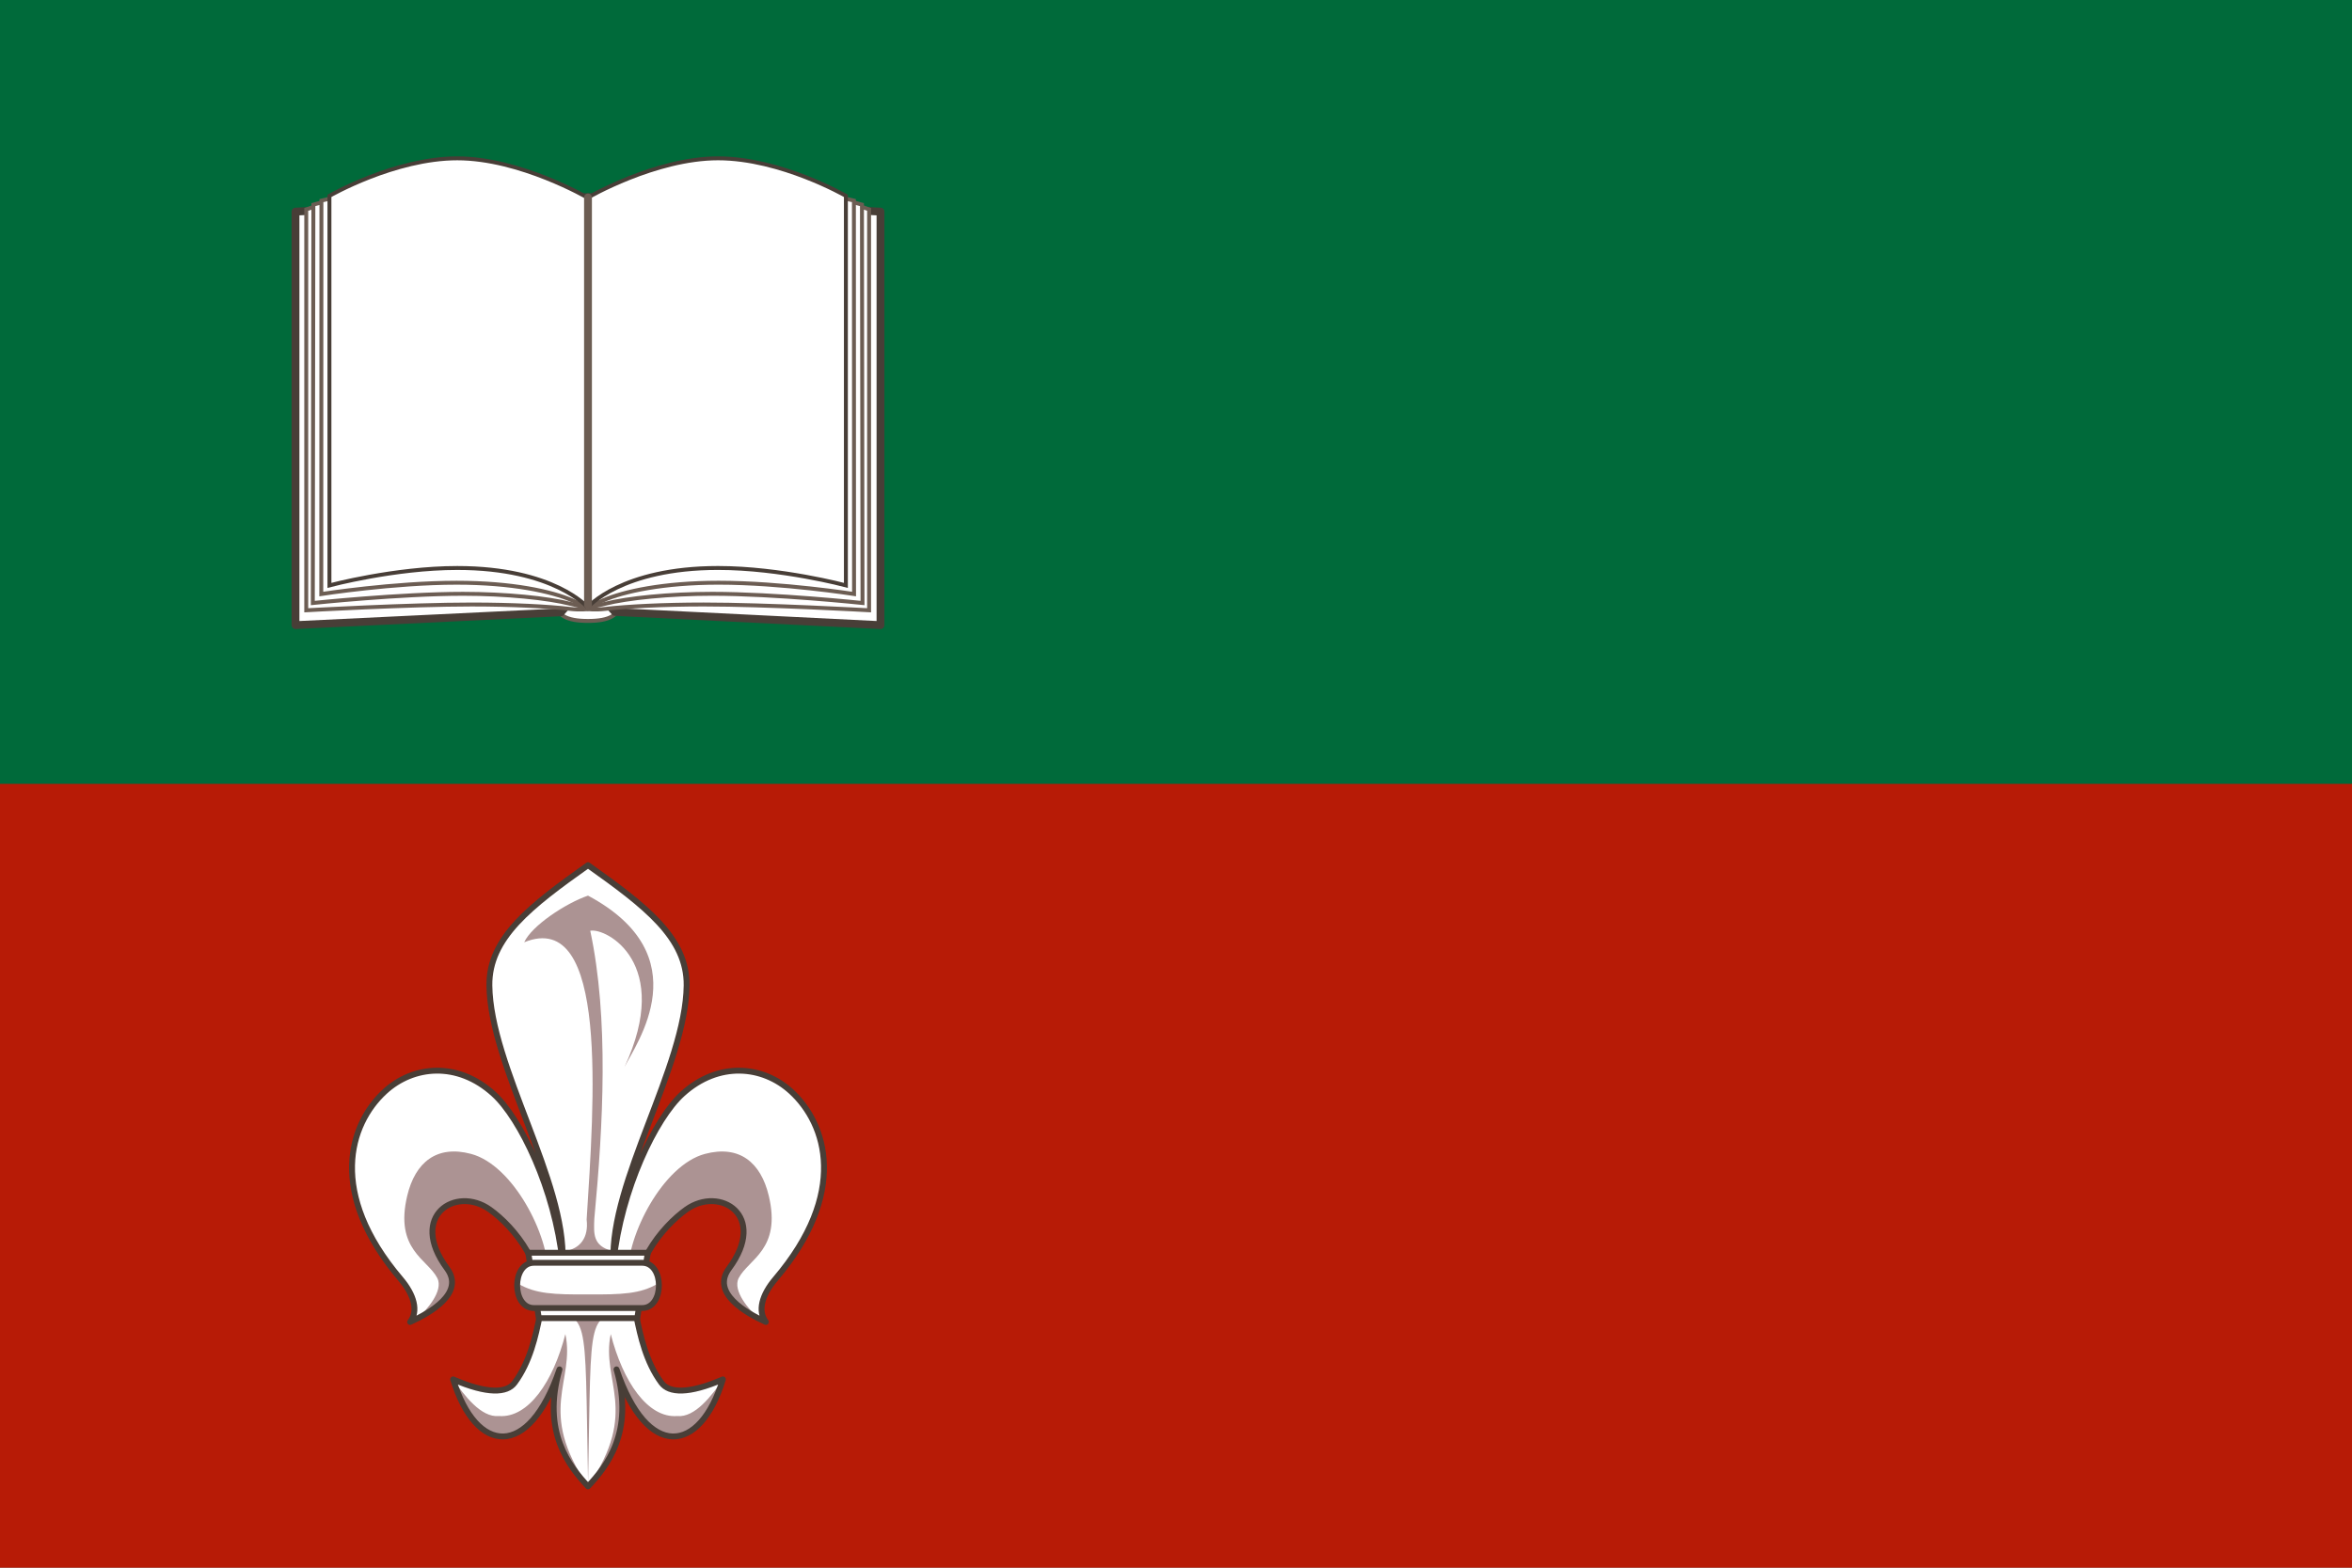 <svg width="600" height="400" xmlns="http://www.w3.org/2000/svg" xmlns:xlink="http://www.w3.org/1999/xlink"><rect width="100%" height="100%" fill="#808080" stroke="none"/><path d="M600 208V0H0v208z" fill="#006a3a"/><path d="M600 400V200H0v200z" fill="#B71B06"/><path d="M150 220.75c-14.624 10.386-25.298 18.522-25.158 30.692.24 20.668 19.601 50.027 18.661 70.546-1.975-18.487-10.715-36.622-17.592-42.868-4.604-4.186-9.731-6.002-14.609-5.938-4.878.062-9.512 2-13.122 5.316-9.106 8.36-14.563 25.965 4.029 47.844 3.466 4.08 4.563 8.191 2.418 10.963 5.093-2.32 14.02-7.407 9.407-13.64-9.982-13.487 2.298-21.179 10.89-15.064 6.12 4.356 15.258 15.072 12.707 27.414-.973 4.715-2.382 11.443-6.347 16.805-1.965 2.658-6.903 2.924-15.691-.865 5.859 19.065 19.002 20.61 26.883-2.553-4.625 16.013 2.876 24.882 7.526 29.85 4.65-4.968 12.15-13.837 7.527-29.85 7.88 23.161 21.024 21.618 26.883 2.553-8.79 3.79-13.726 3.522-15.691.865-3.966-5.362-5.375-12.09-6.347-16.805-2.551-12.343 6.586-23.059 12.707-27.414 8.59-6.115 20.872 1.579 10.89 15.064-4.614 6.234 4.314 11.32 9.406 13.64-2.144-2.772-1.048-6.883 2.419-10.963 18.59-21.877 13.134-39.483 4.028-47.844-3.609-3.315-8.244-5.253-13.122-5.316-4.877-.064-10.005 1.752-14.609 5.938-6.876 6.247-15.616 24.378-17.592 42.868-.94-20.518 18.42-49.878 18.661-70.546.142-12.169-10.534-20.305-25.158-30.692z" fill="#fff"/><path d="M160.19 325.25c-.281-9.947 8.873-27.968 19.647-30.829 8.738-2.321 14.233 2.117 16.276 10.667 3.286 13.75-5.168 16.181-7.662 21.005-1.712 3.31 2.978 8.367 4.42 9.598-4.145-2.084-10.437-6.516-7.488-10.48 5.865-7.884 6.098-14.038-.611-17.921-10.42-6.031-22.953 16.403-22.871 23.892zm12.545 36.059c-7.516.54-13.828-8.792-16.932-20.912-2.564 12.053 7.437 19.554-5.788 38.78 7.068-7.832 10.52-16.376 7.996-28.496 4.047 9.97 15.869 29.005 26.429 1.279-2.853 4.1-7.148 9.816-11.704 9.348zm-39.009-120.89c21.637-8.756 17.812 40.894 15.928 70.77.547 4.524-1.604 7.469-5.646 8.058l12.115-.057c-4.928-1.356-4.657-4.37-4.51-8.23 2.264-23.877 3.737-51.114-1.041-73.476 4.113-.796 21.072 8.283 8.727 34.796 2.975-5.983 19.383-28.43-9.296-43.76-5.738 1.97-14.37 7.701-16.276 11.892zm6.087 84.828c.282-9.947-8.873-27.968-19.647-30.829-8.737-2.321-14.233 2.117-16.276 10.667-3.285 13.75 5.168 16.181 7.662 21.005 1.712 3.31-2.977 8.367-4.42 9.598 4.145-2.084 10.437-6.516 7.488-10.48-5.865-7.884-6.098-14.038.612-17.921 10.42-6.031 22.953 16.403 22.87 23.892zm-12.517 36.059c7.516.54 13.828-8.792 16.932-20.912 2.564 12.053-7.437 19.554 5.788 38.78-7.067-7.832-10.52-16.376-7.996-28.496-4.047 9.97-15.869 29.005-26.429 1.279 2.854 4.1 7.148 9.816 11.704 9.348zm11.142-28.146c12.078 4.333 10.677-.743 11.581 45.079.903-45.833-.496-40.742 11.581-45.079z" fill="#ac9393"/><path d="M150 220.75c-14.624 10.386-25.298 18.522-25.158 30.692.24 20.668 19.601 50.027 18.661 70.546-1.975-18.487-10.715-36.622-17.592-42.868-4.604-4.186-9.731-6.002-14.609-5.938-4.878.062-9.512 2-13.122 5.316-9.106 8.36-14.563 25.965 4.029 47.844 3.466 4.08 4.563 8.191 2.418 10.963 5.093-2.32 14.02-7.407 9.407-13.64-9.982-13.487 2.298-21.179 10.89-15.064 6.12 4.356 15.258 15.072 12.707 27.414-.973 4.715-2.382 11.443-6.347 16.805-1.965 2.658-6.903 2.924-15.691-.865 5.859 19.065 19.258 20.61 27.139-2.553-4.625 16.013 2.62 24.882 7.27 29.85 4.65-4.968 11.895-13.837 7.27-29.85 7.88 23.161 21.28 21.618 27.138 2.553-8.789 3.79-13.726 3.522-15.69.865-3.966-5.362-5.375-12.09-6.348-16.805-2.55-12.343 6.587-23.059 12.707-27.414 8.592-6.115 20.872 1.579 10.89 15.064-4.613 6.234 4.314 11.32 9.407 13.64-2.145-2.772-1.048-6.883 2.419-10.963 18.59-21.877 13.134-39.483 4.028-47.844-3.609-3.315-8.244-5.253-13.122-5.316-4.877-.064-10.005 1.752-14.609 5.938-6.876 6.247-15.616 24.378-17.592 42.868-.94-20.518 18.42-49.878 18.661-70.546.142-12.169-10.534-20.305-25.158-30.692z" fill="none" stroke="#483e37" stroke-linejoin="round" stroke-width="1.5"/><path d="m134.76 319.64 2.7 16.689h25.103l2.699-16.689z" fill="#fff" stroke="#483e37" stroke-width="1.5"/><path d="M136.58 321.83c-5.7 0-5.7 11.493 0 11.493h26.848c5.7 0 5.7-11.493 0-11.493z" fill="#fff"/><path d="M132.29 327.59c0 2.873 1.425 5.744 4.275 5.744h26.848c2.85 0 4.275-2.873 4.275-5.744-4.348 2.536-8.957 2.738-17.7 2.682-8.742.056-13.352-.146-17.7-2.682z" fill="#ac9393"/><path d="M136.2 322.2c-5.7 0-5.7 11.554 0 11.554h27.617c5.7 0 5.7-11.554 0-11.554z" fill="none" stroke="#483e37" stroke-width="1.5"/><path d="M141.83 153.43c0 3.57 2.673 5.004 8.167 5.004 5.493 0 8.166-1.435 8.166-5.004z" fill="#fff" stroke="#6c5d53"/><path d="M75.382 53.994v105.51l67.702-3.269 3.916-4.33 6.723.74 3.166 3.498 67.728 3.361V53.994l-74.618-3.703z" fill="#fff" stroke="#483e37" stroke-linejoin="round" stroke-width="2"/><g id="a" fill="#fff" stroke-width="2.668"><path d="M-528.68 69.988c-41.812 4.343-90.112 22.258-90.112 22.258v272.76s69.863-3.943 112.56-3.943c27.629 0 52.421 1.327 66.549 2.97 7.703.896 12.307.15 12.307.15" stroke="#6c5d53" stroke-linecap="round" transform="matrix(.375 0 0 .375 310.17 18.84)"/><path d="M-427.37 84.248s-45.969-10.758-88.661-10.758c-42.693 0-97.905 15.502-97.905 15.502l-.38 271.06s59.493-6.26 102.18-6.26c29.055 0 57.615 2.9 73.028 6.817 7.236 1.838 11.734 2.373 11.734 2.373" stroke="#6c5d53" transform="matrix(.375 0 0 .375 310.17 18.84)"/><path d="M-427.37 84.248s-45.969-10.758-88.661-10.758c-42.693 0-92.441 12.76-92.441 12.76l-.09 267.7s49.379-7.702 92.072-7.702c37.824 0 64.673 5.948 78.47 11.955 6.936 3.019 10.65 4.777 10.65 4.777" stroke="#6c5d53" transform="matrix(.375 0 0 .375 310.17 18.84)"/><path d="M-427.37 84.248s-45.969-26.758-88.661-26.758c-42.693 0-86.979 25.544-86.979 25.544v265.03s44.286-11.848 86.979-11.848c65.782 0 88.661 26.758 88.661 26.758" stroke="#483e37" transform="matrix(.375 0 0 .375 310.17 18.84)"/></g><use transform="matrix(-1 0 0 1 299.83 -.003)" xlink:href="#a"/><path d="M150 50.384v103.96" fill="#fff" stroke="#6c5d53" stroke-linecap="round" stroke-width="2"/></svg>
